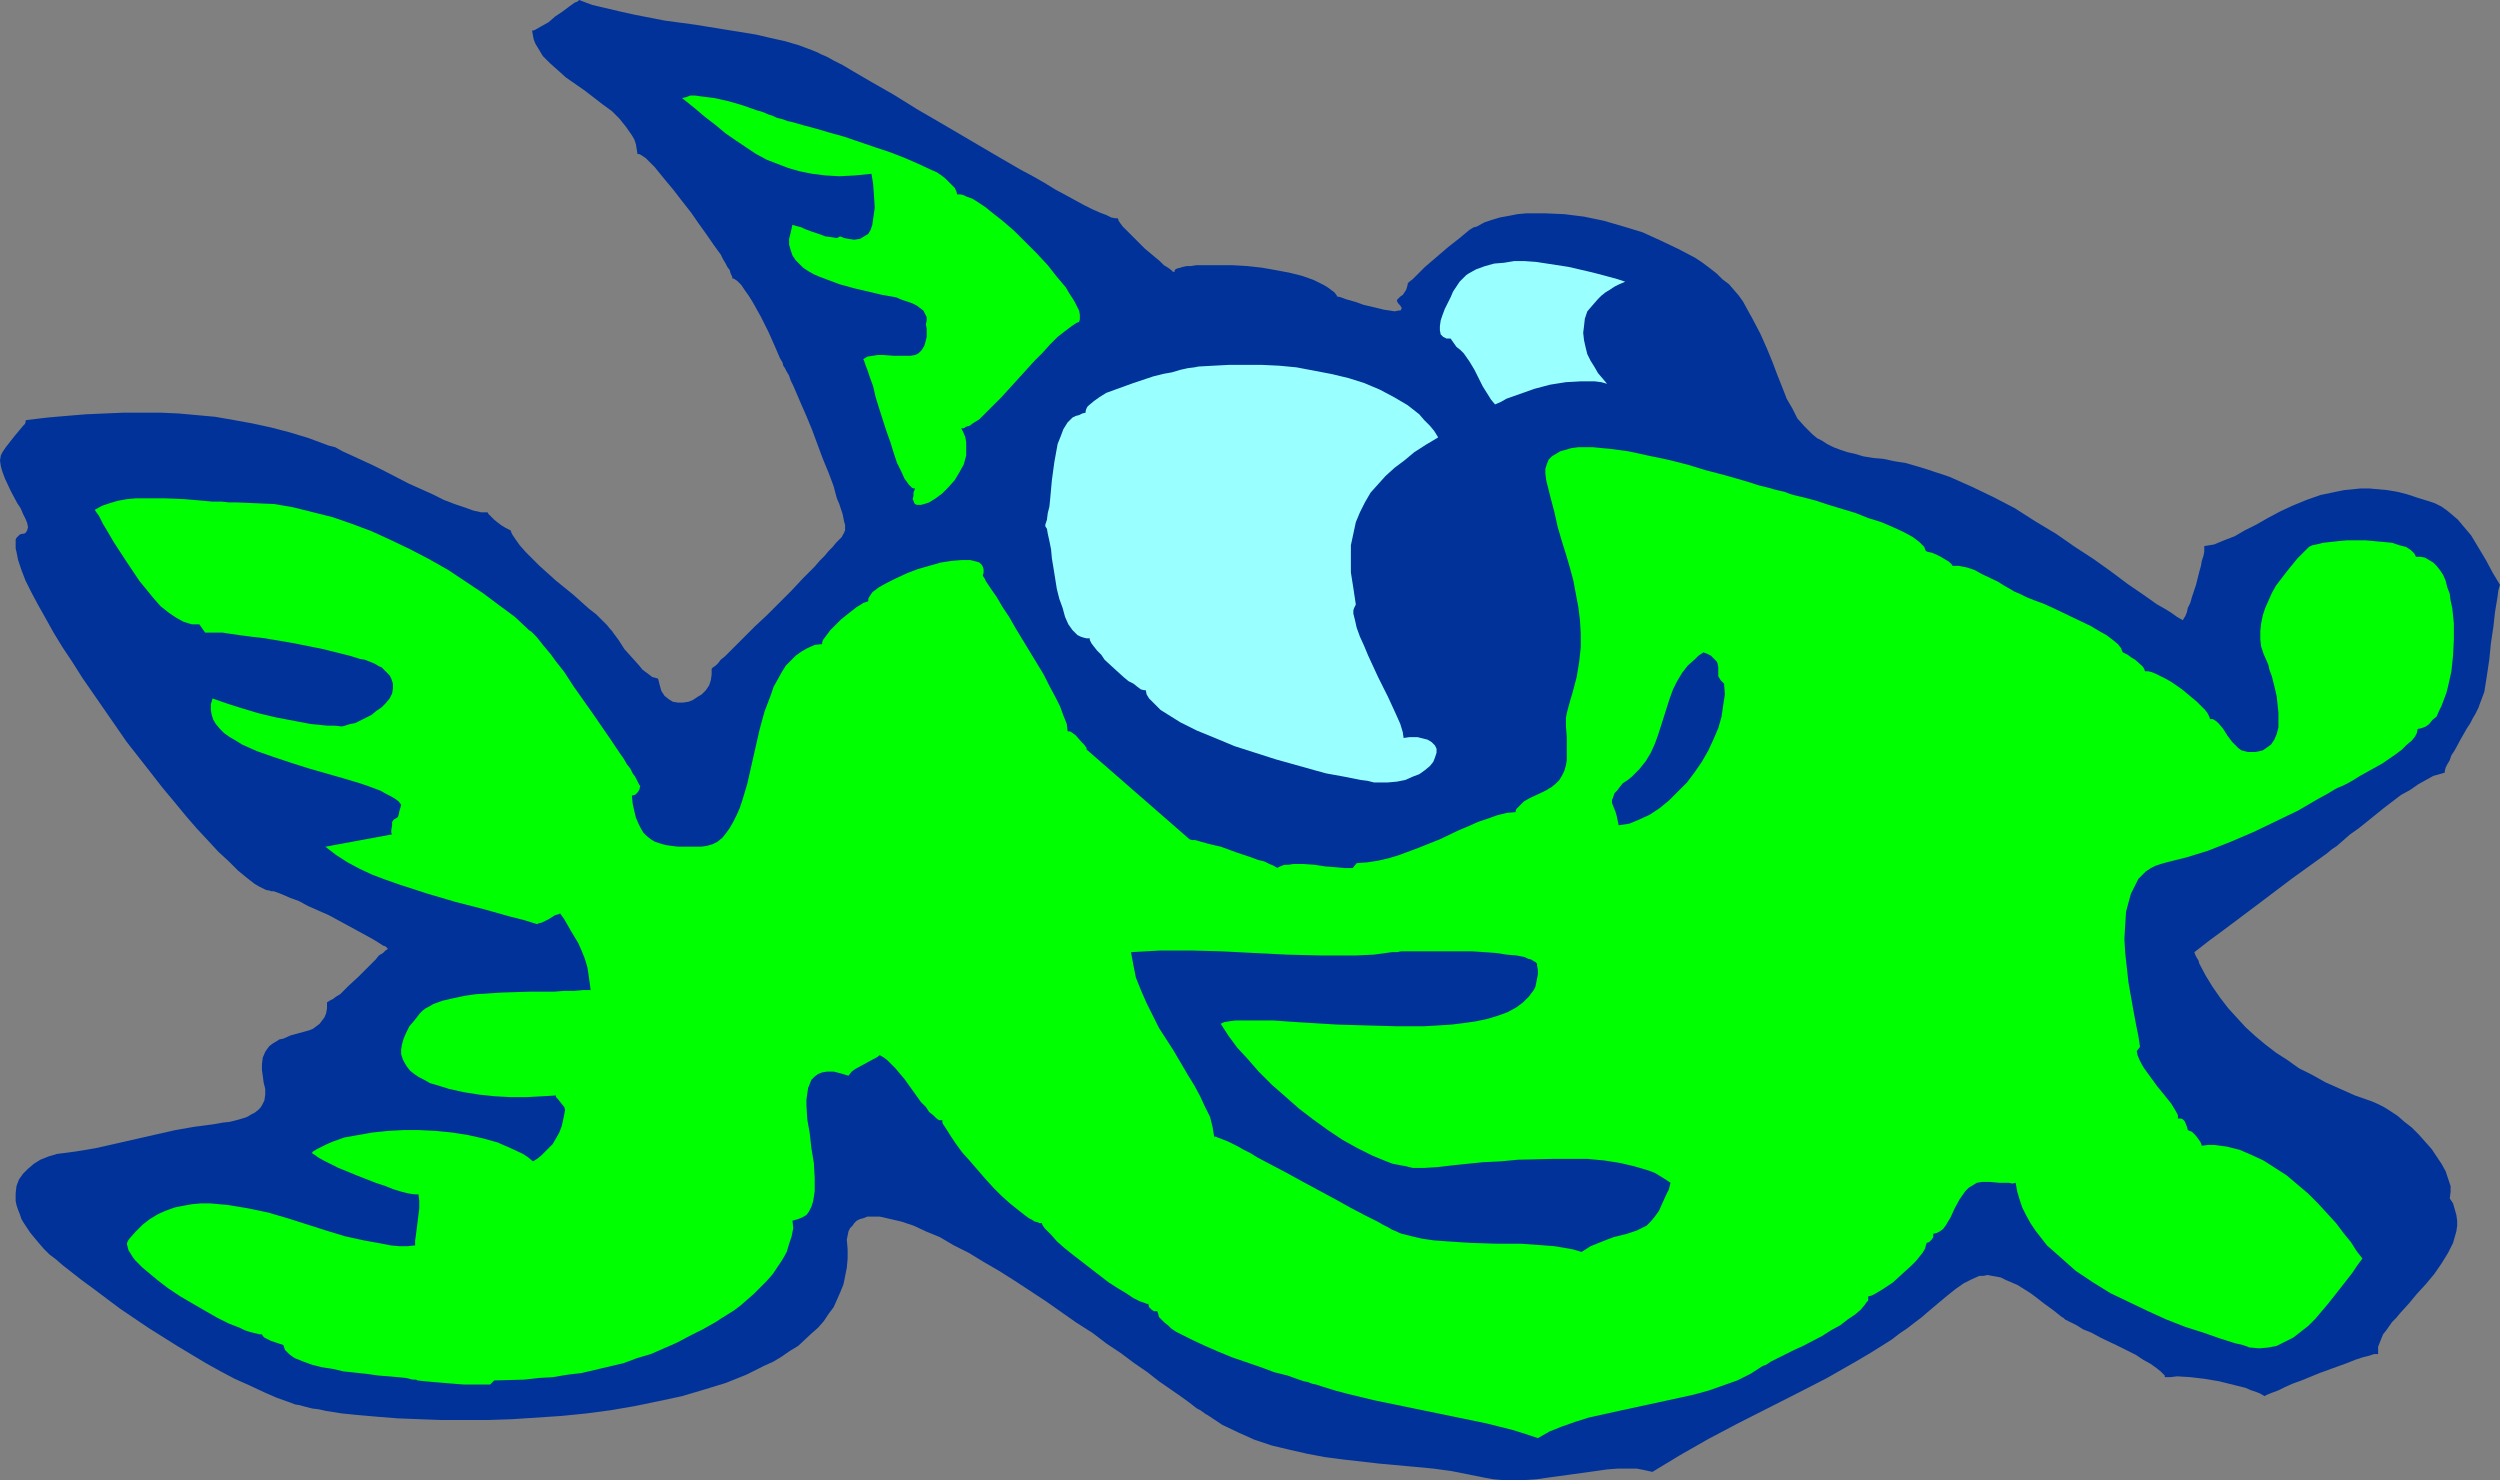 <?xml version="1.0" encoding="UTF-8" standalone="no"?>
<svg
   version="1.0"
   width="129.766mm"
   height="76.828mm"
   id="svg7"
   sodipodi:docname="Fish 031.wmf"
   xmlns:inkscape="http://www.inkscape.org/namespaces/inkscape"
   xmlns:sodipodi="http://sodipodi.sourceforge.net/DTD/sodipodi-0.dtd"
   xmlns="http://www.w3.org/2000/svg"
   xmlns:svg="http://www.w3.org/2000/svg">
  <rect width="100%" height="100%" fill="#808080" stroke="none"/>
  <sodipodi:namedview
     id="namedview7"
     pagecolor="#ffffff"
     bordercolor="#000000"
     borderopacity="0.25"
     inkscape:showpageshadow="2"
     inkscape:pageopacity="0.0"
     inkscape:pagecheckerboard="0"
     inkscape:deskcolor="#d1d1d1"
     inkscape:document-units="mm" />
  <defs
     id="defs1">
    <pattern
       id="WMFhbasepattern"
       patternUnits="userSpaceOnUse"
       width="6"
       height="6"
       x="0"
       y="0" />
  </defs>
  <path
     style="fill:#003299;fill-opacity:1;fill-rule:evenodd;stroke:none"
     d="m 431.472,189.058 1.293,2.424 1.293,2.101 1.454,2.101 1.616,2.101 1.616,1.777 1.778,1.939 1.939,1.777 1.939,1.616 2.101,1.616 2.262,1.454 2.262,1.616 2.586,1.293 2.586,1.454 2.909,1.293 2.909,1.293 3.232,1.131 1.131,0.485 1.293,0.646 1.293,0.808 1.454,0.97 1.293,1.131 1.454,1.131 1.293,1.293 1.293,1.454 1.293,1.454 0.97,1.454 0.97,1.454 0.808,1.454 0.485,1.454 0.485,1.454 v 1.131 l -0.162,1.293 0.646,0.97 0.323,1.131 0.323,1.131 0.162,1.131 v 0.97 l -0.162,1.131 -0.323,1.131 -0.323,1.131 -0.97,1.939 -1.293,2.101 -1.454,2.101 -1.616,1.939 -1.778,1.939 -1.616,1.939 -1.616,1.777 -0.808,0.97 -0.808,0.808 -1.131,1.616 -0.646,0.808 -0.323,0.808 -0.323,0.808 -0.323,0.808 v 0.646 0.808 h -0.808 l -0.97,0.323 -1.293,0.323 -1.454,0.485 -1.616,0.646 -1.778,0.646 -3.555,1.293 -3.555,1.454 -1.778,0.646 -1.454,0.646 -1.293,0.646 -1.293,0.485 -0.808,0.323 -0.646,0.323 -0.808,-0.485 -0.808,-0.323 -0.97,-0.323 -1.131,-0.485 -2.586,-0.646 -2.586,-0.646 -2.909,-0.485 -2.747,-0.323 -2.586,-0.162 -1.293,0.162 h -1.131 v -0.323 l -0.162,-0.162 -0.323,-0.323 -0.323,-0.323 -0.808,-0.646 -1.131,-0.808 -1.454,-0.808 -1.454,-0.97 -3.555,-1.777 -3.394,-1.616 -1.778,-0.97 -1.616,-0.646 -1.293,-0.808 -1.293,-0.646 -0.97,-0.485 -0.323,-0.323 -0.323,-0.162 -1.616,-1.293 -1.778,-1.293 -1.454,-1.131 -1.293,-0.97 -1.293,-0.808 -1.293,-0.808 -1.131,-0.485 -1.131,-0.485 -0.97,-0.485 -0.808,-0.162 -0.97,-0.162 -0.808,-0.162 -0.808,0.162 h -0.808 l -1.454,0.646 -1.616,0.808 -1.616,1.131 -1.616,1.293 -1.939,1.616 -2.101,1.777 -1.131,0.97 -1.293,0.97 -1.454,1.131 -1.454,0.97 -1.454,1.131 -1.778,1.131 -2.586,1.616 -2.747,1.616 -5.656,3.232 -5.656,2.909 -11.797,5.979 -5.818,3.07 -5.656,3.232 -5.333,3.232 -1.454,-0.323 -1.616,-0.323 h -1.778 -1.939 l -2.101,0.162 -2.262,0.323 -4.686,0.646 -4.686,0.646 -2.262,0.323 -2.424,0.162 h -2.101 -1.939 l -1.939,-0.162 -1.778,-0.323 -3.232,-0.646 -3.232,-0.646 -3.555,-0.485 -3.394,-0.323 -7.11,-0.646 -7.11,-0.808 -3.717,-0.485 -3.394,-0.646 -3.555,-0.808 -3.394,-0.808 -3.394,-1.131 -3.232,-1.454 -3.07,-1.454 -2.909,-1.939 -0.323,-0.162 -1.131,-0.808 -0.646,-0.323 -1.454,-1.131 -1.778,-1.293 -2.101,-1.454 -2.101,-1.454 -2.262,-1.777 -2.586,-1.777 -2.586,-1.939 -2.909,-1.939 -2.747,-2.101 -3.07,-1.939 -5.979,-4.201 -6.141,-4.04 -3.07,-1.939 -3.07,-1.777 -2.909,-1.777 -2.909,-1.454 -2.747,-1.616 -2.747,-1.131 -2.424,-1.131 -2.424,-0.808 -2.101,-0.485 -2.101,-0.485 h -0.808 -0.97 -0.646 l -0.808,0.323 -0.646,0.162 -0.646,0.323 -0.485,0.485 -0.323,0.485 -0.485,0.485 -0.323,0.646 -0.162,0.808 -0.162,0.808 0.162,1.939 v 1.777 l -0.162,1.777 -0.323,1.616 -0.323,1.616 -0.646,1.616 -0.646,1.454 -0.646,1.454 -0.97,1.293 -0.97,1.454 -1.131,1.293 -1.293,1.131 -2.586,2.424 -1.616,0.97 -1.616,1.131 -1.616,0.97 -1.778,0.808 -3.555,1.777 -4.04,1.616 -4.202,1.293 -4.363,1.293 -4.525,0.97 -4.686,0.97 -4.686,0.808 -4.848,0.646 -4.848,0.485 -4.848,0.323 -4.848,0.323 -4.848,0.162 h -4.525 -4.525 l -4.363,-0.162 -4.202,-0.162 -4.04,-0.323 -3.717,-0.323 -3.232,-0.323 -3.07,-0.485 -1.454,-0.323 -1.293,-0.162 -1.293,-0.323 -1.131,-0.323 -0.97,-0.162 -0.808,-0.323 -2.747,-0.97 -2.586,-1.131 -2.747,-1.293 -2.909,-1.293 -2.747,-1.454 -2.909,-1.616 -5.656,-3.393 -5.656,-3.555 -5.494,-3.717 -5.171,-3.878 -2.424,-1.777 -2.262,-1.777 -1.454,-1.131 -1.293,-1.131 L 9.696,246.098 8.565,244.967 7.595,243.836 6.787,242.866 5.979,241.897 5.333,240.927 4.686,239.958 4.202,239.15 3.878,238.18 3.555,237.372 3.232,236.403 3.07,235.595 v -1.454 l 0.162,-1.454 0.485,-1.293 0.808,-1.131 0.97,-0.97 1.131,-0.97 1.293,-0.808 1.616,-0.646 1.616,-0.485 3.717,-0.485 3.878,-0.646 15.675,-3.555 3.717,-0.646 3.717,-0.485 1.778,-0.323 1.454,-0.162 1.293,-0.323 1.131,-0.323 0.97,-0.323 0.808,-0.485 0.646,-0.323 0.646,-0.485 0.485,-0.485 0.323,-0.485 0.485,-0.97 0.162,-1.131 v -1.131 l -0.323,-1.293 -0.162,-1.293 -0.162,-1.131 v -1.131 l 0.162,-1.293 0.485,-1.131 0.323,-0.485 0.485,-0.646 0.646,-0.485 0.808,-0.485 0.485,-0.323 0.808,-0.162 1.454,-0.646 1.778,-0.485 1.778,-0.485 0.808,-0.323 0.646,-0.485 0.646,-0.485 0.485,-0.646 0.485,-0.646 0.323,-0.808 0.162,-0.97 v -1.131 l 0.485,-0.323 0.646,-0.323 0.646,-0.485 0.808,-0.485 0.808,-0.808 0.808,-0.808 1.939,-1.777 1.778,-1.777 1.616,-1.616 0.646,-0.808 0.808,-0.485 0.485,-0.485 0.485,-0.323 -0.162,-0.162 -0.323,-0.323 -0.485,-0.162 -0.485,-0.323 -1.293,-0.808 -1.454,-0.808 -1.778,-0.97 -1.778,-0.97 -3.878,-2.101 -4.04,-1.777 -1.778,-0.97 -1.778,-0.646 -1.454,-0.646 -1.293,-0.485 -0.485,-0.162 h -0.485 l -0.323,-0.162 h -0.323 l -0.485,-0.162 -0.646,-0.323 -0.646,-0.323 -0.808,-0.485 -1.454,-1.131 -1.778,-1.454 -1.778,-1.777 -2.101,-1.939 -1.939,-2.101 -2.262,-2.424 -2.101,-2.424 -2.262,-2.747 -2.424,-2.909 -2.262,-2.909 -4.686,-5.979 -4.363,-6.302 -4.363,-6.302 -1.939,-3.07 -1.939,-2.909 -1.778,-2.909 -1.616,-2.909 -1.454,-2.585 -1.293,-2.424 -1.131,-2.262 -0.808,-2.101 -0.646,-1.939 -0.162,-0.808 -0.162,-0.808 -0.162,-0.646 v -0.646 -0.646 -0.485 l 0.162,-0.323 0.323,-0.323 0.323,-0.323 0.485,-0.162 H 4.686 L 5.01,104.547 5.333,104.062 5.494,103.416 5.333,102.608 5.01,101.8 4.525,100.831 4.04,99.7 3.394,98.73 2.101,96.306 0.97,93.882 0.485,92.59 0.162,91.459 0,90.328 0.162,89.358 0.485,88.712 1.131,87.742 2.909,85.48 3.717,84.51 4.525,83.541 4.848,83.218 5.01,82.894 v -0.323 l 0.162,-0.162 4.04,-0.485 3.717,-0.323 3.878,-0.323 3.717,-0.162 3.717,-0.162 h 3.555 3.717 l 3.555,0.162 3.555,0.323 3.555,0.323 3.717,0.646 3.555,0.646 3.717,0.808 3.717,0.97 3.717,1.131 3.878,1.454 0.646,0.162 0.646,0.162 1.454,0.808 1.778,0.808 2.101,0.97 2.101,0.97 2.262,1.131 4.686,2.424 4.686,2.101 2.262,1.131 2.101,0.808 1.939,0.646 1.778,0.646 0.808,0.162 0.646,0.162 h 1.293 l 0.162,0.323 0.485,0.485 0.646,0.646 0.808,0.646 0.646,0.485 0.808,0.485 0.646,0.323 0.323,0.162 0.162,0.485 0.162,0.323 0.646,0.97 0.808,1.131 1.131,1.293 1.293,1.293 1.454,1.454 3.232,2.909 3.394,2.747 1.616,1.454 1.454,1.293 1.454,1.131 1.131,1.131 0.97,0.97 0.646,0.808 0.323,0.323 0.323,0.485 0.485,0.646 0.485,0.646 1.131,1.777 1.454,1.616 1.454,1.616 0.646,0.808 0.646,0.485 0.646,0.485 0.646,0.485 0.646,0.162 0.485,0.162 0.323,1.293 0.323,1.131 0.646,0.97 0.808,0.646 0.808,0.485 0.97,0.162 h 0.97 l 1.131,-0.162 0.808,-0.323 0.97,-0.646 0.808,-0.485 0.808,-0.808 0.646,-0.97 0.323,-0.97 0.162,-1.131 v -1.131 l 0.162,-0.162 0.162,-0.162 0.485,-0.323 0.485,-0.485 0.485,-0.646 0.808,-0.646 0.808,-0.808 0.808,-0.808 0.97,-0.97 0.97,-0.97 2.262,-2.262 2.424,-2.262 2.424,-2.424 2.424,-2.424 2.262,-2.424 2.262,-2.262 0.97,-1.131 0.97,-0.97 0.808,-0.97 0.808,-0.808 0.646,-0.808 0.646,-0.646 0.485,-0.485 0.323,-0.646 0.162,-0.162 v -0.323 h 0.162 v -0.323 -0.323 -0.646 l -0.162,-0.485 -0.162,-0.808 -0.162,-0.808 -0.323,-0.97 -0.323,-0.97 -0.485,-1.131 -0.646,-2.424 -0.97,-2.585 -1.131,-2.747 -2.101,-5.656 -1.131,-2.747 -1.131,-2.585 -0.97,-2.262 -0.485,-1.131 -0.485,-0.97 -0.323,-0.97 -0.485,-0.808 -0.323,-0.646 -0.323,-0.485 -0.162,-0.646 -0.485,-0.808 -0.485,-1.131 -0.485,-1.131 -0.646,-1.454 -0.646,-1.454 -1.454,-2.909 -1.616,-2.909 -0.808,-1.293 -0.808,-1.131 -0.646,-0.97 -0.808,-0.808 -0.485,-0.323 -0.323,-0.162 h -0.162 v -0.323 l -0.162,-0.323 -0.162,-0.323 -0.162,-0.646 -0.485,-0.646 -0.323,-0.646 -0.485,-0.808 -0.485,-0.97 -1.293,-1.777 -1.454,-2.101 -1.616,-2.262 -1.454,-2.101 -1.778,-2.262 -1.616,-2.101 -1.616,-1.939 -1.454,-1.777 -0.646,-0.808 -0.646,-0.646 -0.646,-0.646 -0.485,-0.485 -0.485,-0.323 -0.485,-0.323 -0.323,-0.162 h -0.323 l -0.162,-0.97 -0.162,-0.97 -0.323,-0.97 -0.485,-0.808 -1.131,-1.616 -1.293,-1.616 -1.454,-1.454 -1.778,-1.293 -3.555,-2.747 -3.717,-2.585 -1.616,-1.454 -1.454,-1.293 -1.454,-1.454 -0.97,-1.616 -0.485,-0.808 -0.323,-0.808 -0.162,-0.808 -0.162,-0.97 h 0.323 l 0.323,-0.162 1.131,-0.646 1.454,-0.808 1.293,-1.131 1.454,-0.97 1.293,-0.97 1.131,-0.808 0.485,-0.162 L 113.605,0 l 2.586,0.97 2.747,0.646 2.747,0.646 2.909,0.646 5.818,1.131 5.979,0.808 5.979,0.97 5.979,0.97 2.747,0.646 2.909,0.646 2.747,0.808 2.586,0.97 0.808,0.323 0.97,0.485 1.131,0.485 1.454,0.808 1.616,0.808 1.616,0.97 1.939,1.131 1.939,1.131 2.262,1.293 2.262,1.293 4.686,2.909 5.01,2.909 10.181,5.979 5.01,2.909 2.424,1.293 2.262,1.293 2.101,1.293 2.101,1.131 1.778,0.97 1.778,0.97 1.616,0.808 1.454,0.646 1.293,0.485 0.97,0.485 0.808,0.162 h 0.485 l 0.162,0.485 0.323,0.485 0.485,0.646 0.808,0.808 0.808,0.808 0.808,0.808 1.939,1.939 1.939,1.616 0.97,0.808 0.808,0.808 0.808,0.485 0.646,0.485 0.323,0.323 h 0.323 V 53.001 l 0.162,-0.162 0.323,-0.162 0.646,-0.162 0.485,-0.162 0.808,-0.162 h 0.808 l 0.97,-0.162 h 2.262 2.262 2.747 l 2.747,0.162 2.909,0.323 2.747,0.485 2.586,0.485 2.586,0.646 2.262,0.808 0.97,0.485 0.97,0.485 0.808,0.485 0.646,0.485 0.646,0.485 0.485,0.646 v 0.162 h 0.162 l 0.646,0.162 0.808,0.323 1.131,0.323 1.131,0.323 1.293,0.485 2.747,0.646 1.293,0.323 1.131,0.162 0.97,0.162 0.808,-0.162 h 0.323 l 0.162,-0.162 v -0.162 l 0.162,-0.162 -0.162,-0.162 -0.162,-0.323 -0.323,-0.323 -0.323,-0.485 v -0.323 l 0.323,-0.323 0.323,-0.323 0.485,-0.323 0.646,-0.97 0.162,-0.485 0.162,-0.646 v -0.162 l 0.323,-0.323 0.646,-0.485 0.646,-0.646 0.808,-0.808 0.97,-0.97 2.262,-1.939 2.262,-1.939 2.262,-1.777 0.97,-0.808 0.97,-0.808 0.808,-0.485 0.646,-0.162 1.454,-0.808 1.454,-0.485 1.616,-0.485 1.778,-0.323 1.616,-0.323 1.778,-0.162 h 1.778 1.939 l 3.717,0.162 3.878,0.485 3.878,0.808 3.878,1.131 3.717,1.131 3.555,1.616 3.394,1.616 3.394,1.777 1.454,0.97 1.293,0.97 1.454,1.131 1.131,1.131 1.293,0.97 0.97,1.131 0.97,1.131 0.808,1.131 0.97,1.777 0.808,1.454 1.616,3.07 1.293,2.909 1.131,2.747 0.485,1.293 0.485,1.293 0.97,2.424 0.808,2.101 1.131,1.939 0.97,1.939 1.454,1.616 1.454,1.454 0.97,0.808 0.97,0.485 0.97,0.646 1.293,0.646 1.293,0.485 1.454,0.485 1.454,0.323 1.616,0.485 1.939,0.323 1.939,0.162 2.262,0.485 2.101,0.323 2.262,0.646 2.101,0.646 4.363,1.454 4.363,1.939 4.363,2.101 4.04,2.101 4.04,2.585 4.04,2.424 3.717,2.585 3.717,2.424 3.394,2.424 3.232,2.424 3.07,2.101 2.747,1.939 1.454,0.808 1.293,0.808 1.131,0.808 1.131,0.646 0.162,-0.323 0.323,-0.485 0.323,-0.808 0.162,-0.808 0.485,-0.97 0.323,-1.131 0.808,-2.424 0.646,-2.585 0.323,-1.131 0.162,-0.97 0.323,-0.97 0.162,-0.808 v -0.646 -0.485 l 1.939,-0.323 1.939,-0.808 2.101,-0.808 1.939,-1.131 2.262,-1.131 2.262,-1.293 2.424,-1.293 2.424,-1.131 2.747,-1.131 2.747,-0.97 3.07,-0.646 1.616,-0.323 1.616,-0.162 1.616,-0.162 h 1.616 l 1.778,0.162 1.778,0.162 1.939,0.323 1.939,0.485 1.939,0.646 2.101,0.646 1.454,0.485 1.293,0.646 1.131,0.808 0.97,0.808 1.131,0.97 0.808,0.97 1.778,2.101 1.454,2.424 1.454,2.424 1.293,2.424 1.454,2.424 -0.323,1.131 -0.162,1.293 -0.485,2.909 -0.323,2.909 -0.485,3.232 -0.323,3.232 -0.485,3.232 -0.485,3.07 -0.97,2.585 -0.162,0.485 -0.323,0.646 -0.323,0.646 -0.485,0.808 -0.485,0.97 -0.646,0.97 -1.293,2.262 -1.131,2.101 -0.646,0.97 -0.323,0.97 -0.485,0.808 -0.323,0.646 -0.162,0.646 v 0.323 l -1.131,0.323 -1.131,0.323 -1.454,0.808 -1.454,0.808 -1.616,1.131 -1.778,0.97 -3.394,2.585 -3.394,2.747 -1.616,1.293 -1.616,1.131 -1.293,1.131 -1.293,1.131 -0.97,0.646 -0.97,0.808 -6.949,5.009 -6.626,5.009 -3.232,2.424 -3.232,2.424 -3.07,2.262 -2.909,2.262 0.162,0.485 0.323,0.646 0.323,0.485 z"
     id="path1" />
  <path
     style="fill:#99ffff;fill-opacity:1;fill-rule:evenodd;stroke:none"
     d="m 285.708,68.028 0.808,0.646 0.646,0.646 1.131,1.616 0.97,1.616 0.808,1.616 0.808,1.616 0.808,1.293 0.808,1.293 0.808,0.97 1.131,-0.485 1.131,-0.646 2.747,-0.97 2.747,-0.97 3.07,-0.808 3.07,-0.485 2.909,-0.162 h 1.454 1.293 l 1.293,0.162 1.131,0.323 -0.808,-0.97 -0.97,-1.131 -0.646,-1.131 -0.808,-1.293 -0.646,-1.293 -0.323,-1.293 -0.323,-1.454 -0.162,-1.454 0.162,-1.293 0.162,-1.454 0.485,-1.454 0.97,-1.131 1.131,-1.293 0.646,-0.646 0.808,-0.646 0.808,-0.485 0.97,-0.646 0.97,-0.485 1.131,-0.485 -1.454,-0.485 -1.778,-0.485 -1.778,-0.485 -1.939,-0.485 -4.202,-0.97 -4.202,-0.646 -2.101,-0.323 -2.262,-0.162 h -2.101 l -1.939,0.323 -1.939,0.162 -1.778,0.485 -1.778,0.646 -1.454,0.808 -0.485,0.323 -0.646,0.646 -0.646,0.646 -0.646,0.97 -0.646,0.97 -0.485,1.131 -1.131,2.262 -0.485,1.293 -0.323,0.97 -0.162,1.131 v 0.808 l 0.162,0.808 0.485,0.485 0.646,0.323 h 0.323 0.485 z"
     id="path2" />
  <path
     style="fill:#99ffff;fill-opacity:1;fill-rule:evenodd;stroke:none"
     d="m 205.07,102.931 v 0.323 l 0.323,0.485 0.162,0.97 0.323,1.454 0.323,1.616 0.162,1.777 0.323,1.939 0.646,4.04 0.485,1.939 0.646,1.777 0.485,1.777 0.646,1.454 0.808,1.131 0.485,0.485 0.485,0.485 0.646,0.323 0.485,0.162 0.646,0.162 h 0.646 v 0.323 l 0.323,0.646 0.485,0.646 0.646,0.808 0.808,0.808 0.646,0.97 1.939,1.777 1.778,1.616 0.97,0.808 0.97,0.485 0.808,0.646 0.646,0.485 0.646,0.162 h 0.323 l 0.162,0.808 0.485,0.808 0.646,0.646 0.808,0.808 0.808,0.808 1.293,0.808 1.293,0.808 1.293,0.808 1.616,0.808 1.616,0.808 3.555,1.454 3.878,1.616 4.04,1.293 4.04,1.293 4.04,1.131 4.04,1.131 1.778,0.485 1.778,0.323 1.778,0.323 1.616,0.323 1.616,0.323 1.293,0.162 1.293,0.323 h 0.97 1.131 0.646 l 1.778,-0.162 1.616,-0.323 1.454,-0.646 1.293,-0.485 1.131,-0.808 0.97,-0.808 0.646,-0.808 0.323,-0.808 0.323,-0.97 v -0.808 l -0.323,-0.646 -0.646,-0.646 -0.808,-0.485 -0.646,-0.162 -1.293,-0.323 h -1.616 l -1.131,0.162 -0.162,-1.131 -0.485,-1.616 -0.646,-1.454 -0.808,-1.777 -0.97,-2.101 -0.97,-1.939 -0.97,-1.939 -0.97,-2.101 -0.97,-2.101 -0.808,-1.939 -0.808,-1.777 -0.646,-1.777 -0.323,-1.454 -0.323,-1.293 v -0.646 l 0.162,-0.485 0.162,-0.323 0.162,-0.323 -0.485,-3.232 -0.485,-3.07 v -2.747 -2.585 l 0.485,-2.262 0.485,-2.262 0.808,-1.939 0.97,-1.939 1.131,-1.939 1.454,-1.616 1.454,-1.616 1.778,-1.616 1.939,-1.454 1.939,-1.616 2.262,-1.454 2.424,-1.454 -0.808,-1.293 -0.808,-0.97 -1.131,-1.131 -0.97,-1.131 -2.262,-1.777 -2.747,-1.616 -2.747,-1.454 -3.07,-1.293 -3.07,-0.97 -3.394,-0.808 -3.394,-0.646 -3.394,-0.646 -3.394,-0.323 -3.394,-0.162 h -3.232 -3.232 l -3.07,0.162 -2.909,0.162 -0.808,0.162 -1.293,0.162 -1.454,0.323 -1.616,0.485 -1.778,0.323 -1.939,0.485 -3.878,1.293 -1.778,0.646 -1.778,0.646 -1.778,0.646 -1.293,0.808 -1.131,0.808 -0.97,0.808 -0.323,0.323 -0.162,0.323 -0.162,0.485 v 0.323 l -0.646,0.162 -0.646,0.323 -0.646,0.162 -0.646,0.323 -0.97,0.97 -0.808,1.293 -0.485,1.293 -0.646,1.616 -0.323,1.777 -0.323,1.777 -0.485,3.555 -0.323,3.555 -0.162,1.616 -0.323,1.293 -0.162,1.293 z"
     id="path3" />
  <path
     style="fill:#00ff00;fill-opacity:1;fill-rule:evenodd;stroke:none"
     d="m 181.638,63.666 0.162,0.808 v 0.97 0.646 l -0.162,0.646 -0.162,0.646 -0.162,0.485 -0.485,0.808 -0.646,0.646 -0.646,0.323 -0.97,0.162 h -0.97 -2.101 l -2.262,-0.162 h -0.97 l -1.131,0.162 -0.97,0.162 -0.808,0.485 0.162,0.323 0.162,0.485 0.162,0.485 0.323,0.808 0.485,1.454 0.646,1.777 0.485,2.101 0.646,2.101 1.454,4.524 0.808,2.262 0.646,2.101 0.646,1.939 0.808,1.616 0.646,1.454 0.485,0.646 0.323,0.485 0.323,0.323 0.323,0.323 0.323,0.162 h 0.323 l -0.323,0.808 v 0.646 l -0.162,0.646 0.162,0.323 0.162,0.485 0.162,0.162 0.323,0.162 h 0.323 0.485 l 0.646,-0.162 0.97,-0.323 1.293,-0.808 1.293,-0.97 1.131,-1.131 1.293,-1.454 0.97,-1.616 0.808,-1.454 0.485,-1.777 v -0.97 -0.808 -0.808 l -0.162,-0.97 -0.323,-0.808 -0.485,-0.97 h 0.485 l 0.485,-0.323 0.646,-0.162 0.646,-0.485 1.293,-0.808 1.293,-1.293 1.454,-1.454 1.616,-1.616 3.232,-3.555 3.232,-3.555 1.616,-1.616 1.454,-1.616 1.454,-1.454 1.454,-1.131 1.293,-0.97 0.485,-0.323 0.485,-0.323 0.485,-0.162 0.162,-0.485 v -0.485 -0.485 l -0.162,-0.808 -0.323,-0.646 -0.485,-0.97 -0.485,-0.808 -0.646,-0.97 -0.646,-1.131 -1.778,-2.101 -1.778,-2.262 -2.101,-2.262 -2.262,-2.262 -2.262,-2.262 -2.262,-1.939 -2.262,-1.777 -0.97,-0.808 -0.97,-0.646 -0.97,-0.646 -0.808,-0.485 -0.97,-0.323 -0.646,-0.323 -0.646,-0.162 h -0.646 l -0.162,-0.646 -0.323,-0.646 -0.485,-0.485 -0.646,-0.646 -0.646,-0.646 -0.808,-0.646 -0.97,-0.646 -1.131,-0.485 -2.424,-1.131 -2.586,-1.131 -2.909,-1.131 -2.909,-0.97 -6.141,-2.101 -2.909,-0.808 -2.747,-0.808 -2.424,-0.646 -1.131,-0.323 -1.131,-0.323 -0.808,-0.162 -0.808,-0.323 -0.646,-0.162 -0.646,-0.162 -0.646,-0.323 -0.97,-0.323 -1.131,-0.485 -1.131,-0.323 -2.747,-0.97 -2.747,-0.808 -2.909,-0.646 -1.293,-0.162 -1.293,-0.162 -1.131,-0.162 h -0.97 l -0.808,0.323 -0.808,0.162 2.424,1.939 2.101,1.777 2.101,1.616 1.939,1.616 2.101,1.454 1.939,1.293 1.939,1.293 2.101,1.131 2.101,0.808 2.101,0.808 2.262,0.646 2.424,0.485 2.586,0.323 2.747,0.162 3.07,-0.162 3.232,-0.323 0.162,0.97 0.162,0.97 0.162,2.262 0.162,2.424 -0.162,1.131 -0.162,1.131 -0.162,1.131 -0.323,0.97 -0.485,0.808 -0.808,0.485 -0.808,0.485 -1.131,0.162 -1.131,-0.162 -0.808,-0.162 -0.808,-0.323 -0.323,0.162 -0.323,0.162 -0.97,-0.162 -1.293,-0.162 -1.293,-0.485 -1.454,-0.485 -1.293,-0.485 -0.646,-0.323 -0.646,-0.162 -1.131,-0.323 -0.323,1.454 -0.323,1.293 v 1.131 l 0.323,1.131 0.323,0.97 0.646,0.97 0.646,0.646 0.808,0.808 0.97,0.646 1.131,0.646 1.131,0.485 1.293,0.485 2.586,0.97 2.909,0.808 2.747,0.646 2.747,0.646 2.747,0.485 1.131,0.485 0.97,0.323 0.97,0.323 0.97,0.485 0.646,0.485 0.646,0.485 0.323,0.646 0.323,0.646 v 0.646 z"
     id="path4" />
  <path
     style="fill:#00ff00;fill-opacity:1;fill-rule:evenodd;stroke:none"
     d="m 40.238,124.099 h 1.616 0.808 0.97 l 0.97,0.162 2.262,0.323 2.424,0.323 2.747,0.323 5.656,0.97 5.656,1.131 2.586,0.646 2.586,0.646 2.101,0.646 0.97,0.162 0.808,0.323 0.808,0.323 0.646,0.323 0.485,0.323 0.485,0.162 0.646,0.646 0.485,0.485 0.485,0.485 0.323,0.646 0.323,0.97 v 0.97 l -0.162,0.97 -0.485,0.97 -0.808,0.97 -0.808,0.808 -0.97,0.646 -0.97,0.808 -2.262,1.131 -0.97,0.485 -0.97,0.162 -0.97,0.323 -0.646,0.162 -1.454,-0.162 h -1.454 l -3.232,-0.323 -3.394,-0.646 -3.394,-0.646 -3.394,-0.808 -3.232,-0.97 -3.07,-0.97 -2.747,-0.97 -0.323,1.131 v 1.131 l 0.162,0.97 0.323,0.97 0.485,0.808 0.808,0.97 0.808,0.808 1.131,0.808 1.131,0.646 1.293,0.808 1.454,0.646 1.454,0.646 3.232,1.131 3.394,1.131 3.555,1.131 3.394,0.97 3.394,0.97 3.232,0.97 1.454,0.485 1.293,0.485 1.293,0.485 1.131,0.646 0.97,0.485 0.808,0.485 0.646,0.485 0.485,0.646 -0.162,0.646 -0.162,0.485 -0.162,0.808 -0.162,0.485 -0.485,0.323 -0.323,0.162 -0.323,0.485 v 0.646 l -0.162,0.97 v 0.485 l 0.162,0.323 -13.09,2.424 2.101,1.616 2.262,1.454 2.424,1.293 2.424,1.131 2.586,0.97 2.747,0.97 5.494,1.777 5.494,1.616 5.656,1.454 5.171,1.454 2.586,0.646 2.586,0.808 0.323,-0.162 0.646,-0.162 1.293,-0.646 1.293,-0.808 0.646,-0.162 0.323,-0.162 0.808,1.131 0.646,1.131 0.646,1.131 0.485,0.808 0.97,1.616 0.646,1.454 0.646,1.616 0.485,1.616 0.162,0.97 0.162,1.131 0.162,1.131 0.162,1.293 h -1.454 l -1.778,0.162 h -1.939 l -2.101,0.162 h -2.424 -2.424 l -5.171,0.162 -2.586,0.162 -2.586,0.162 -2.262,0.323 -2.262,0.485 -2.101,0.485 -1.778,0.646 -0.808,0.485 -0.646,0.323 -0.646,0.485 -0.485,0.485 -1.131,1.454 -0.97,1.131 -0.646,1.293 -0.485,1.131 -0.323,1.131 -0.162,0.97 v 0.97 l 0.323,0.97 0.323,0.646 0.485,0.808 0.646,0.808 0.808,0.646 0.97,0.646 0.97,0.485 1.131,0.646 1.131,0.323 2.586,0.808 2.909,0.646 3.07,0.485 3.07,0.323 3.07,0.162 h 3.07 l 3.07,-0.162 2.747,-0.162 v 0.323 l 0.323,0.323 0.646,0.808 0.646,0.808 0.162,0.485 v 0.162 l -0.323,1.616 -0.323,1.454 -0.485,1.293 -0.646,1.131 -0.646,1.131 -1.131,1.131 -1.131,1.131 -0.808,0.646 -0.808,0.485 -0.97,-0.808 -0.97,-0.646 -2.424,-1.131 -2.586,-1.131 -2.909,-0.808 -2.909,-0.646 -3.07,-0.485 -3.232,-0.323 -3.232,-0.162 h -3.07 l -3.07,0.162 -3.07,0.323 -2.747,0.485 -2.747,0.485 -2.262,0.808 -1.131,0.485 -0.97,0.485 -0.97,0.485 -0.808,0.485 -0.162,0.162 v 0.162 l 0.162,0.162 0.323,0.162 0.646,0.485 1.131,0.646 1.293,0.646 1.616,0.808 1.616,0.646 1.939,0.808 3.717,1.454 1.939,0.646 1.616,0.646 1.616,0.485 1.293,0.323 1.131,0.162 h 0.485 0.323 l 0.162,1.293 v 1.454 l -0.323,2.585 -0.323,2.585 -0.162,1.131 v 0.97 l -1.454,0.162 h -1.616 l -1.778,-0.162 -1.616,-0.323 -3.555,-0.646 -3.717,-0.808 -3.717,-1.131 -7.595,-2.424 -3.878,-1.131 -3.878,-0.808 -3.878,-0.646 -1.778,-0.162 -1.778,-0.162 h -1.778 l -1.778,0.162 -1.778,0.323 -1.616,0.323 -1.778,0.646 -1.454,0.646 -1.616,0.97 -1.454,1.131 -1.293,1.293 -1.293,1.454 -0.323,0.485 -0.162,0.485 0.162,0.646 0.162,0.646 0.323,0.485 0.485,0.808 0.485,0.646 1.454,1.454 0.97,0.808 1.939,1.616 2.101,1.616 2.424,1.616 5.01,2.909 2.262,1.293 2.262,1.131 2.101,0.808 0.97,0.485 0.97,0.323 0.646,0.162 0.646,0.162 0.646,0.162 h 0.485 l 0.162,0.323 0.323,0.323 0.646,0.323 0.646,0.323 1.454,0.485 0.485,0.162 0.485,0.162 0.162,0.485 0.162,0.485 0.485,0.485 0.323,0.323 0.646,0.485 0.485,0.323 1.616,0.646 1.778,0.646 1.939,0.485 2.101,0.323 2.101,0.485 4.525,0.485 2.262,0.323 1.939,0.162 1.939,0.162 1.616,0.162 1.293,0.323 h 0.646 l 0.323,0.162 1.454,0.162 1.778,0.162 1.939,0.162 1.939,0.162 2.101,0.162 h 1.939 2.424 0.646 l 0.808,-0.808 5.818,-0.162 2.909,-0.323 2.747,-0.162 2.909,-0.485 2.747,-0.323 2.747,-0.646 2.747,-0.646 2.747,-0.646 2.586,-0.97 2.747,-0.808 2.586,-1.131 2.586,-1.131 2.424,-1.293 2.586,-1.293 2.586,-1.454 0.97,-0.646 1.293,-0.808 1.293,-0.808 1.293,-0.97 2.586,-2.262 2.424,-2.424 1.293,-1.454 0.97,-1.454 0.97,-1.454 0.808,-1.454 0.485,-1.616 0.485,-1.454 0.323,-1.616 -0.162,-1.454 1.131,-0.323 0.808,-0.323 0.808,-0.485 0.485,-0.646 0.485,-0.97 0.323,-0.97 0.162,-0.97 0.162,-1.131 v -2.585 l -0.162,-2.909 -0.485,-2.909 -0.323,-2.909 -0.485,-2.747 -0.162,-2.747 v -1.131 l 0.162,-1.131 0.162,-1.131 0.323,-0.808 0.323,-0.808 0.646,-0.646 0.646,-0.485 0.808,-0.323 0.97,-0.162 h 1.293 l 1.293,0.323 1.616,0.485 0.646,-0.808 0.646,-0.485 1.778,-0.97 1.778,-0.97 0.646,-0.323 0.646,-0.485 0.808,0.485 0.646,0.485 0.808,0.808 0.808,0.808 1.778,2.101 1.616,2.262 1.616,2.262 0.97,0.97 0.646,0.97 0.808,0.646 0.646,0.646 0.485,0.323 h 0.646 v 0.485 l 0.162,0.323 0.323,0.485 0.323,0.485 0.808,1.293 0.97,1.454 1.293,1.777 1.454,1.616 3.07,3.555 1.616,1.777 1.616,1.616 1.616,1.454 1.616,1.293 1.454,1.131 0.646,0.485 0.646,0.323 0.485,0.323 0.646,0.162 0.323,0.162 h 0.485 v 0.162 l 0.162,0.323 0.323,0.485 0.323,0.323 0.485,0.485 0.485,0.485 1.131,1.293 1.454,1.293 1.616,1.293 3.555,2.747 3.555,2.747 1.778,1.131 1.616,0.97 1.454,0.97 1.293,0.646 0.485,0.162 0.485,0.162 0.323,0.162 h 0.323 l 0.162,0.646 0.485,0.485 0.485,0.323 h 0.646 l 0.162,0.485 0.162,0.646 0.485,0.485 0.646,0.646 0.646,0.485 0.646,0.646 0.97,0.646 0.97,0.485 2.262,1.131 2.424,1.131 2.586,1.131 2.747,1.131 5.656,1.939 2.586,0.97 2.586,0.646 2.262,0.808 0.97,0.323 0.808,0.162 0.808,0.323 0.808,0.162 0.485,0.162 0.485,0.162 2.586,0.808 2.424,0.646 5.333,1.293 5.494,1.131 5.494,1.131 5.494,1.131 5.494,1.131 5.171,1.293 2.586,0.808 2.424,0.808 2.262,-1.293 2.424,-0.97 2.747,-0.97 2.586,-0.808 2.909,-0.646 2.909,-0.646 5.979,-1.293 5.979,-1.293 2.909,-0.646 2.909,-0.808 2.747,-0.97 2.747,-0.97 2.586,-1.293 2.262,-1.454 0.323,-0.162 0.485,-0.162 0.97,-0.646 1.293,-0.646 1.616,-0.808 1.616,-0.808 1.778,-0.808 3.717,-1.939 1.778,-1.131 1.778,-0.97 1.454,-1.131 1.454,-0.97 1.131,-0.97 0.808,-0.97 0.323,-0.485 0.323,-0.323 v -0.485 -0.323 l 0.646,-0.162 0.646,-0.323 0.808,-0.485 0.808,-0.485 0.97,-0.646 0.97,-0.646 1.939,-1.777 1.778,-1.616 0.808,-0.808 0.646,-0.808 0.646,-0.808 0.485,-0.808 0.162,-0.646 0.162,-0.485 0.485,-0.162 0.485,-0.485 0.323,-0.485 v -0.646 l 0.646,-0.162 0.646,-0.323 0.646,-0.485 0.485,-0.646 0.97,-1.616 0.808,-1.777 0.97,-1.777 1.131,-1.616 0.646,-0.646 0.808,-0.485 0.808,-0.485 0.97,-0.162 h 0.808 0.808 l 1.778,0.162 h 1.939 l 0.646,0.162 0.646,-0.162 0.323,1.777 0.485,1.616 0.485,1.454 0.808,1.616 0.808,1.454 0.97,1.454 1.131,1.454 1.131,1.454 2.747,2.424 1.454,1.293 1.454,1.293 3.394,2.262 3.394,2.101 3.717,1.777 3.717,1.777 3.555,1.616 3.717,1.454 3.555,1.131 3.232,1.131 3.07,0.97 1.454,0.323 1.293,0.485 1.939,0.162 1.778,-0.162 1.616,-0.323 1.616,-0.808 1.616,-0.808 1.454,-1.131 1.454,-1.131 1.454,-1.454 2.586,-3.07 2.424,-3.07 2.262,-2.909 0.97,-1.454 0.97,-1.293 -1.131,-1.454 -1.131,-1.777 -1.454,-1.777 -1.454,-1.939 -1.778,-1.939 -1.778,-1.939 -1.939,-1.939 -2.101,-1.777 -2.101,-1.777 -2.262,-1.454 -2.262,-1.454 -2.424,-1.131 -2.262,-0.97 -2.586,-0.646 -2.424,-0.323 h -1.131 l -1.293,0.162 -0.162,-0.485 -0.162,-0.323 -0.808,-1.131 -0.808,-0.808 -0.485,-0.162 -0.323,-0.162 -0.162,-0.646 -0.323,-0.808 -0.162,-0.323 -0.323,-0.323 -0.323,-0.162 h -0.646 v -0.646 l -0.323,-0.646 -0.485,-0.808 -0.485,-0.808 -1.293,-1.616 -1.454,-1.777 -1.293,-1.777 -1.293,-1.777 -0.485,-0.808 -0.485,-0.97 -0.323,-0.808 -0.162,-0.808 0.646,-0.808 -0.323,-2.101 -0.485,-2.424 -0.485,-2.585 -0.485,-2.747 -0.485,-2.747 -0.323,-2.909 -0.323,-2.909 -0.162,-2.747 0.162,-2.747 0.162,-2.585 0.646,-2.424 0.323,-1.131 0.485,-0.97 0.485,-0.97 0.485,-0.97 0.646,-0.646 0.808,-0.808 0.97,-0.646 0.97,-0.485 0.97,-0.323 1.131,-0.323 1.939,-0.485 1.939,-0.485 2.101,-0.646 2.101,-0.646 4.525,-1.777 4.525,-1.939 4.363,-2.101 4.363,-2.101 1.939,-1.131 1.939,-1.131 1.778,-0.97 1.616,-0.97 0.646,-0.323 0.808,-0.323 0.97,-0.485 1.131,-0.646 1.293,-0.808 1.454,-0.808 2.909,-1.616 2.586,-1.777 1.293,-0.97 0.97,-0.97 0.97,-0.808 0.646,-0.808 0.323,-0.646 0.162,-0.808 0.808,-0.162 0.808,-0.323 0.646,-0.485 0.646,-0.808 0.808,-0.646 0.485,-1.131 0.485,-0.97 0.485,-1.293 0.485,-1.293 0.323,-1.293 0.646,-2.909 0.323,-3.07 0.162,-3.232 v -3.07 l -0.323,-3.07 -0.323,-1.454 -0.162,-1.293 -0.485,-1.293 -0.323,-1.293 -0.485,-1.131 -0.646,-0.97 -0.646,-0.808 -0.646,-0.646 -0.808,-0.485 -0.808,-0.485 -0.808,-0.162 h -0.97 l -0.162,-0.323 -0.162,-0.323 -0.323,-0.323 -0.323,-0.323 -0.97,-0.646 -1.293,-0.323 -1.454,-0.485 -1.616,-0.162 -1.778,-0.162 -1.778,-0.162 h -3.717 l -1.778,0.162 -1.454,0.162 -1.454,0.162 -1.293,0.323 -0.808,0.162 -0.646,0.323 -2.262,2.262 -2.101,2.585 -2.101,2.747 -0.808,1.454 -0.646,1.454 -0.646,1.454 -0.485,1.454 -0.323,1.616 -0.162,1.454 v 1.616 l 0.162,1.454 0.485,1.454 0.646,1.454 0.323,0.808 0.162,0.808 0.485,1.293 0.323,1.293 0.323,1.293 0.323,1.454 0.162,1.616 0.162,1.454 v 1.454 1.454 l -0.323,1.293 -0.485,1.131 -0.646,0.97 -1.131,0.808 -0.485,0.323 -0.646,0.162 -0.808,0.162 h -0.808 -0.646 l -0.646,-0.162 -0.646,-0.162 -0.646,-0.485 -1.131,-1.131 -0.97,-1.293 -0.808,-1.293 -0.808,-0.97 -0.485,-0.485 -0.485,-0.323 -0.323,-0.162 h -0.485 l -0.162,-0.485 -0.323,-0.646 -0.485,-0.646 -0.808,-0.808 -0.808,-0.808 -0.97,-0.808 -1.939,-1.616 -2.101,-1.454 -1.131,-0.646 -0.97,-0.485 -0.97,-0.485 -0.808,-0.323 -0.646,-0.162 h -0.646 l -0.162,-0.485 -0.323,-0.485 -1.454,-1.293 -0.808,-0.485 -0.646,-0.485 -0.646,-0.323 -0.323,-0.162 -0.162,-0.323 -0.162,-0.485 -0.646,-0.808 -0.97,-0.808 -1.293,-0.97 -1.454,-0.808 -1.616,-0.97 -3.717,-1.777 -3.717,-1.777 -1.778,-0.808 -1.778,-0.646 -1.616,-0.646 -1.293,-0.646 -1.131,-0.485 -0.808,-0.485 -1.131,-0.646 -1.293,-0.808 -3.07,-1.454 -1.454,-0.808 -1.454,-0.485 -1.616,-0.323 h -1.293 v -0.162 l -0.162,-0.162 -0.485,-0.485 -0.808,-0.485 -0.808,-0.485 -0.97,-0.485 -0.808,-0.323 -0.808,-0.162 -0.323,-0.162 -0.162,-0.323 -0.162,-0.485 -0.485,-0.485 -0.485,-0.485 -0.646,-0.485 -0.646,-0.485 -1.778,-0.97 -2.101,-0.97 -2.262,-0.97 -2.586,-0.808 -2.424,-0.97 -5.333,-1.616 -2.424,-0.808 -2.424,-0.646 -2.101,-0.485 -0.97,-0.323 -0.808,-0.323 -0.808,-0.162 -0.646,-0.162 -0.646,-0.162 -0.485,-0.162 -1.293,-0.323 -1.293,-0.323 -1.454,-0.485 -1.616,-0.485 -3.394,-0.97 -3.717,-0.97 -3.717,-1.131 -3.878,-0.97 -3.878,-0.808 -3.717,-0.808 -3.555,-0.485 -1.778,-0.162 -1.616,-0.162 h -1.454 -1.454 l -1.293,0.162 -1.131,0.323 -1.131,0.323 -0.808,0.485 -0.808,0.485 -0.646,0.646 -0.323,0.808 -0.323,0.97 v 0.97 l 0.162,1.293 0.808,3.232 0.808,3.07 0.646,2.909 0.808,2.747 0.808,2.585 0.808,2.747 0.646,2.424 0.485,2.585 0.485,2.585 0.323,2.585 0.162,2.585 v 2.747 l -0.323,2.909 -0.485,2.909 -0.808,3.07 -0.485,1.616 -0.485,1.777 -0.162,0.646 -0.162,0.808 v 1.777 l 0.162,2.101 v 2.262 2.262 l -0.162,0.97 -0.323,1.131 -0.485,0.97 -0.485,0.808 -0.808,0.808 -0.808,0.646 -0.323,0.162 -0.485,0.323 -0.97,0.485 -2.424,1.131 -1.131,0.646 -0.808,0.808 -0.323,0.323 -0.323,0.323 -0.162,0.323 v 0.323 l -1.778,0.162 -1.939,0.485 -1.778,0.646 -1.939,0.646 -1.778,0.808 -1.939,0.808 -3.717,1.777 -4.04,1.616 -3.878,1.454 -2.101,0.646 -2.101,0.485 -2.101,0.323 -2.101,0.162 -0.808,0.97 h -0.646 -0.808 l -1.778,-0.162 -2.101,-0.162 -2.101,-0.323 -2.262,-0.162 h -1.939 l -0.97,0.162 h -0.808 l -0.808,0.323 -0.646,0.323 v -0.162 h -0.162 l -0.485,-0.323 -0.808,-0.323 -0.97,-0.485 -1.293,-0.323 -1.293,-0.485 -2.909,-0.97 -3.07,-1.131 -1.454,-0.323 -1.293,-0.323 -1.131,-0.323 -1.131,-0.323 h -0.646 l -0.485,-0.162 -20.2,-17.613 v -0.323 l -0.485,-0.646 -0.485,-0.485 -1.131,-1.293 -0.646,-0.485 -0.485,-0.323 h -0.485 l -0.162,-1.454 -0.646,-1.616 -0.646,-1.777 -0.97,-1.939 -1.131,-2.101 -1.131,-2.262 -2.747,-4.524 -2.747,-4.524 -1.293,-2.262 -1.293,-1.939 -1.131,-1.939 -1.131,-1.616 -0.97,-1.454 -0.323,-0.646 -0.323,-0.485 0.162,-0.646 v -0.646 l -0.162,-0.485 -0.162,-0.323 -0.485,-0.485 -0.485,-0.162 -0.646,-0.162 -0.646,-0.162 h -0.808 -0.97 l -1.939,0.162 -2.101,0.323 -2.262,0.646 -2.262,0.646 -2.101,0.808 -2.101,0.97 -1.939,0.97 -1.454,0.808 -0.646,0.485 -0.646,0.485 -0.323,0.485 -0.323,0.485 -0.162,0.323 v 0.485 l -0.485,0.162 -0.485,0.162 -0.485,0.323 -0.808,0.485 -1.454,1.131 -1.616,1.293 -1.454,1.454 -0.646,0.646 -0.485,0.646 -0.485,0.646 -0.485,0.646 -0.162,0.485 v 0.323 l -1.454,0.162 -1.454,0.646 -1.131,0.646 -1.131,0.808 -0.97,0.97 -0.97,0.97 -0.808,1.293 -0.808,1.454 -0.808,1.454 -0.485,1.454 -1.293,3.393 -0.97,3.555 -0.808,3.555 -0.808,3.555 -0.808,3.555 -0.97,3.232 -0.485,1.454 -0.646,1.454 -0.646,1.293 -0.646,1.131 -0.808,1.131 -0.646,0.808 -0.97,0.808 -0.97,0.485 -1.131,0.323 -1.131,0.162 h -3.232 -1.293 l -1.293,-0.162 -1.131,-0.162 -1.131,-0.323 -0.97,-0.323 -0.808,-0.485 -0.808,-0.646 -0.646,-0.646 -0.485,-0.808 -0.485,-0.97 -0.485,-1.131 -0.323,-1.293 -0.323,-1.454 -0.162,-1.616 0.646,-0.162 0.485,-0.485 0.323,-0.485 0.162,-0.646 v -0.162 l -0.162,-0.162 -0.162,-0.323 -0.323,-0.646 -0.323,-0.646 -0.485,-0.646 -0.485,-0.97 -0.646,-0.808 -0.646,-1.131 -0.808,-1.131 -1.616,-2.424 -1.778,-2.585 -1.778,-2.585 -3.878,-5.494 -1.778,-2.747 -1.778,-2.262 -0.808,-1.131 -0.808,-0.97 -0.808,-0.97 -0.646,-0.808 -0.646,-0.808 -0.485,-0.485 -0.485,-0.485 -0.485,-0.323 -2.747,-2.585 -3.07,-2.262 -3.232,-2.424 -3.394,-2.262 -3.394,-2.262 -3.717,-2.101 -3.717,-1.939 -3.717,-1.777 -3.878,-1.777 -3.878,-1.454 -3.717,-1.293 -3.878,-0.97 -3.878,-0.97 -3.717,-0.646 -3.717,-0.162 -3.717,-0.162 H 44.925 L 43.47,98.407 H 41.693 L 39.915,98.245 36.198,97.922 32.32,97.761 H 28.442 26.664 l -1.778,0.162 -1.778,0.323 -1.616,0.485 -1.454,0.485 -1.454,0.808 0.323,0.485 0.485,0.646 0.808,1.616 0.97,1.616 1.131,1.939 2.424,3.717 2.586,3.878 1.454,1.777 1.454,1.777 1.293,1.454 1.616,1.293 1.454,0.97 1.454,0.808 1.616,0.485 h 0.808 0.646 z"
     id="path5" />
  <path
     style="fill:#003299;fill-opacity:1;fill-rule:evenodd;stroke:none"
     d="m 221.877,186.795 2.909,-0.162 2.909,-0.162 h 5.979 l 5.979,0.162 6.302,0.323 6.464,0.323 6.626,0.162 h 3.394 3.555 l 3.555,-0.162 3.555,-0.485 h 0.485 0.485 l 0.808,-0.162 h 0.646 1.778 1.939 4.525 5.01 l 2.424,0.162 2.262,0.162 2.101,0.323 1.939,0.162 1.616,0.323 0.646,0.323 0.646,0.162 0.485,0.323 0.323,0.162 0.323,0.323 v 0.323 l 0.162,0.97 v 0.808 l -0.162,0.808 -0.162,0.808 -0.162,0.808 -0.323,0.646 -0.97,1.293 -1.131,1.131 -1.293,0.97 -1.778,0.97 -1.778,0.646 -2.101,0.646 -2.262,0.485 -2.262,0.323 -2.586,0.323 -2.586,0.162 -2.747,0.162 h -5.494 l -5.818,-0.162 -5.656,-0.162 -5.333,-0.323 -2.586,-0.162 -2.424,-0.162 -2.262,-0.162 h -2.101 -1.939 -1.778 -1.616 l -1.293,0.162 -0.97,0.162 -0.646,0.323 1.454,2.262 1.778,2.424 2.101,2.262 2.101,2.424 2.586,2.585 2.586,2.262 2.747,2.424 2.747,2.101 2.909,2.101 2.909,1.939 2.909,1.616 2.909,1.454 2.747,1.131 1.293,0.485 2.586,0.485 1.293,0.323 h 1.131 1.131 l 2.586,-0.162 2.747,-0.323 3.07,-0.323 3.232,-0.323 3.394,-0.162 3.394,-0.323 6.787,-0.162 h 3.555 3.232 l 3.394,0.323 3.07,0.485 2.747,0.646 2.747,0.808 1.293,0.485 2.101,1.293 0.97,0.646 -0.323,1.293 -0.485,0.97 -0.808,1.777 -0.646,1.454 -0.808,1.131 -0.808,0.97 -0.808,0.808 -0.97,0.485 -0.97,0.485 -0.97,0.323 -0.97,0.323 -1.293,0.323 -1.293,0.323 -1.293,0.485 -1.616,0.646 -1.616,0.646 -1.778,1.131 -1.616,-0.485 -1.778,-0.323 -1.939,-0.323 -2.101,-0.162 -2.262,-0.162 -2.262,-0.162 h -4.848 l -5.01,-0.162 -4.848,-0.323 -2.262,-0.162 -2.262,-0.323 -2.101,-0.485 -1.939,-0.485 -0.485,-0.162 -0.646,-0.323 -0.808,-0.323 -0.808,-0.485 -0.97,-0.485 -1.131,-0.646 -1.293,-0.646 -1.293,-0.646 -2.747,-1.454 -2.909,-1.616 -6.302,-3.393 -3.232,-1.777 -3.07,-1.616 -2.747,-1.454 -1.293,-0.808 -1.293,-0.646 -1.131,-0.646 -0.97,-0.485 -0.97,-0.485 -0.808,-0.323 -0.808,-0.323 -0.485,-0.162 -0.323,-0.162 h -0.323 l -0.323,-1.939 -0.485,-1.939 -0.97,-1.939 -0.97,-2.101 -1.131,-2.101 -1.293,-2.101 -2.747,-4.686 -2.909,-4.524 -1.293,-2.585 -1.131,-2.262 -1.131,-2.585 -0.97,-2.424 -0.485,-2.424 z"
     id="path6" />
  <path
     style="fill:#003299;fill-opacity:1;fill-rule:evenodd;stroke:none"
     d="m 318.352,153.67 0.97,-0.646 0.808,-0.646 1.454,-1.454 1.293,-1.616 0.97,-1.616 0.808,-1.777 0.646,-1.777 1.131,-3.555 1.131,-3.555 0.646,-1.777 0.808,-1.616 0.97,-1.616 1.131,-1.454 1.454,-1.293 0.646,-0.646 0.97,-0.646 0.808,0.323 0.646,0.323 0.485,0.485 0.323,0.323 0.323,0.323 0.162,0.323 0.162,0.808 v 0.808 0.97 l 0.485,0.808 0.323,0.323 0.323,0.323 0.162,2.101 -0.323,2.101 -0.323,2.262 -0.646,2.262 -0.97,2.262 -0.97,2.101 -1.293,2.262 -1.454,2.101 -1.454,1.939 -1.778,1.777 -1.778,1.777 -1.778,1.454 -1.939,1.293 -2.101,0.97 -1.939,0.808 -2.101,0.323 -0.162,-0.808 -0.162,-0.808 -0.162,-0.646 -0.162,-0.485 -0.323,-0.808 -0.323,-0.808 v -0.646 l 0.162,-0.323 0.162,-0.485 0.162,-0.485 0.485,-0.485 0.485,-0.646 z"
     id="path7" />
</svg>
